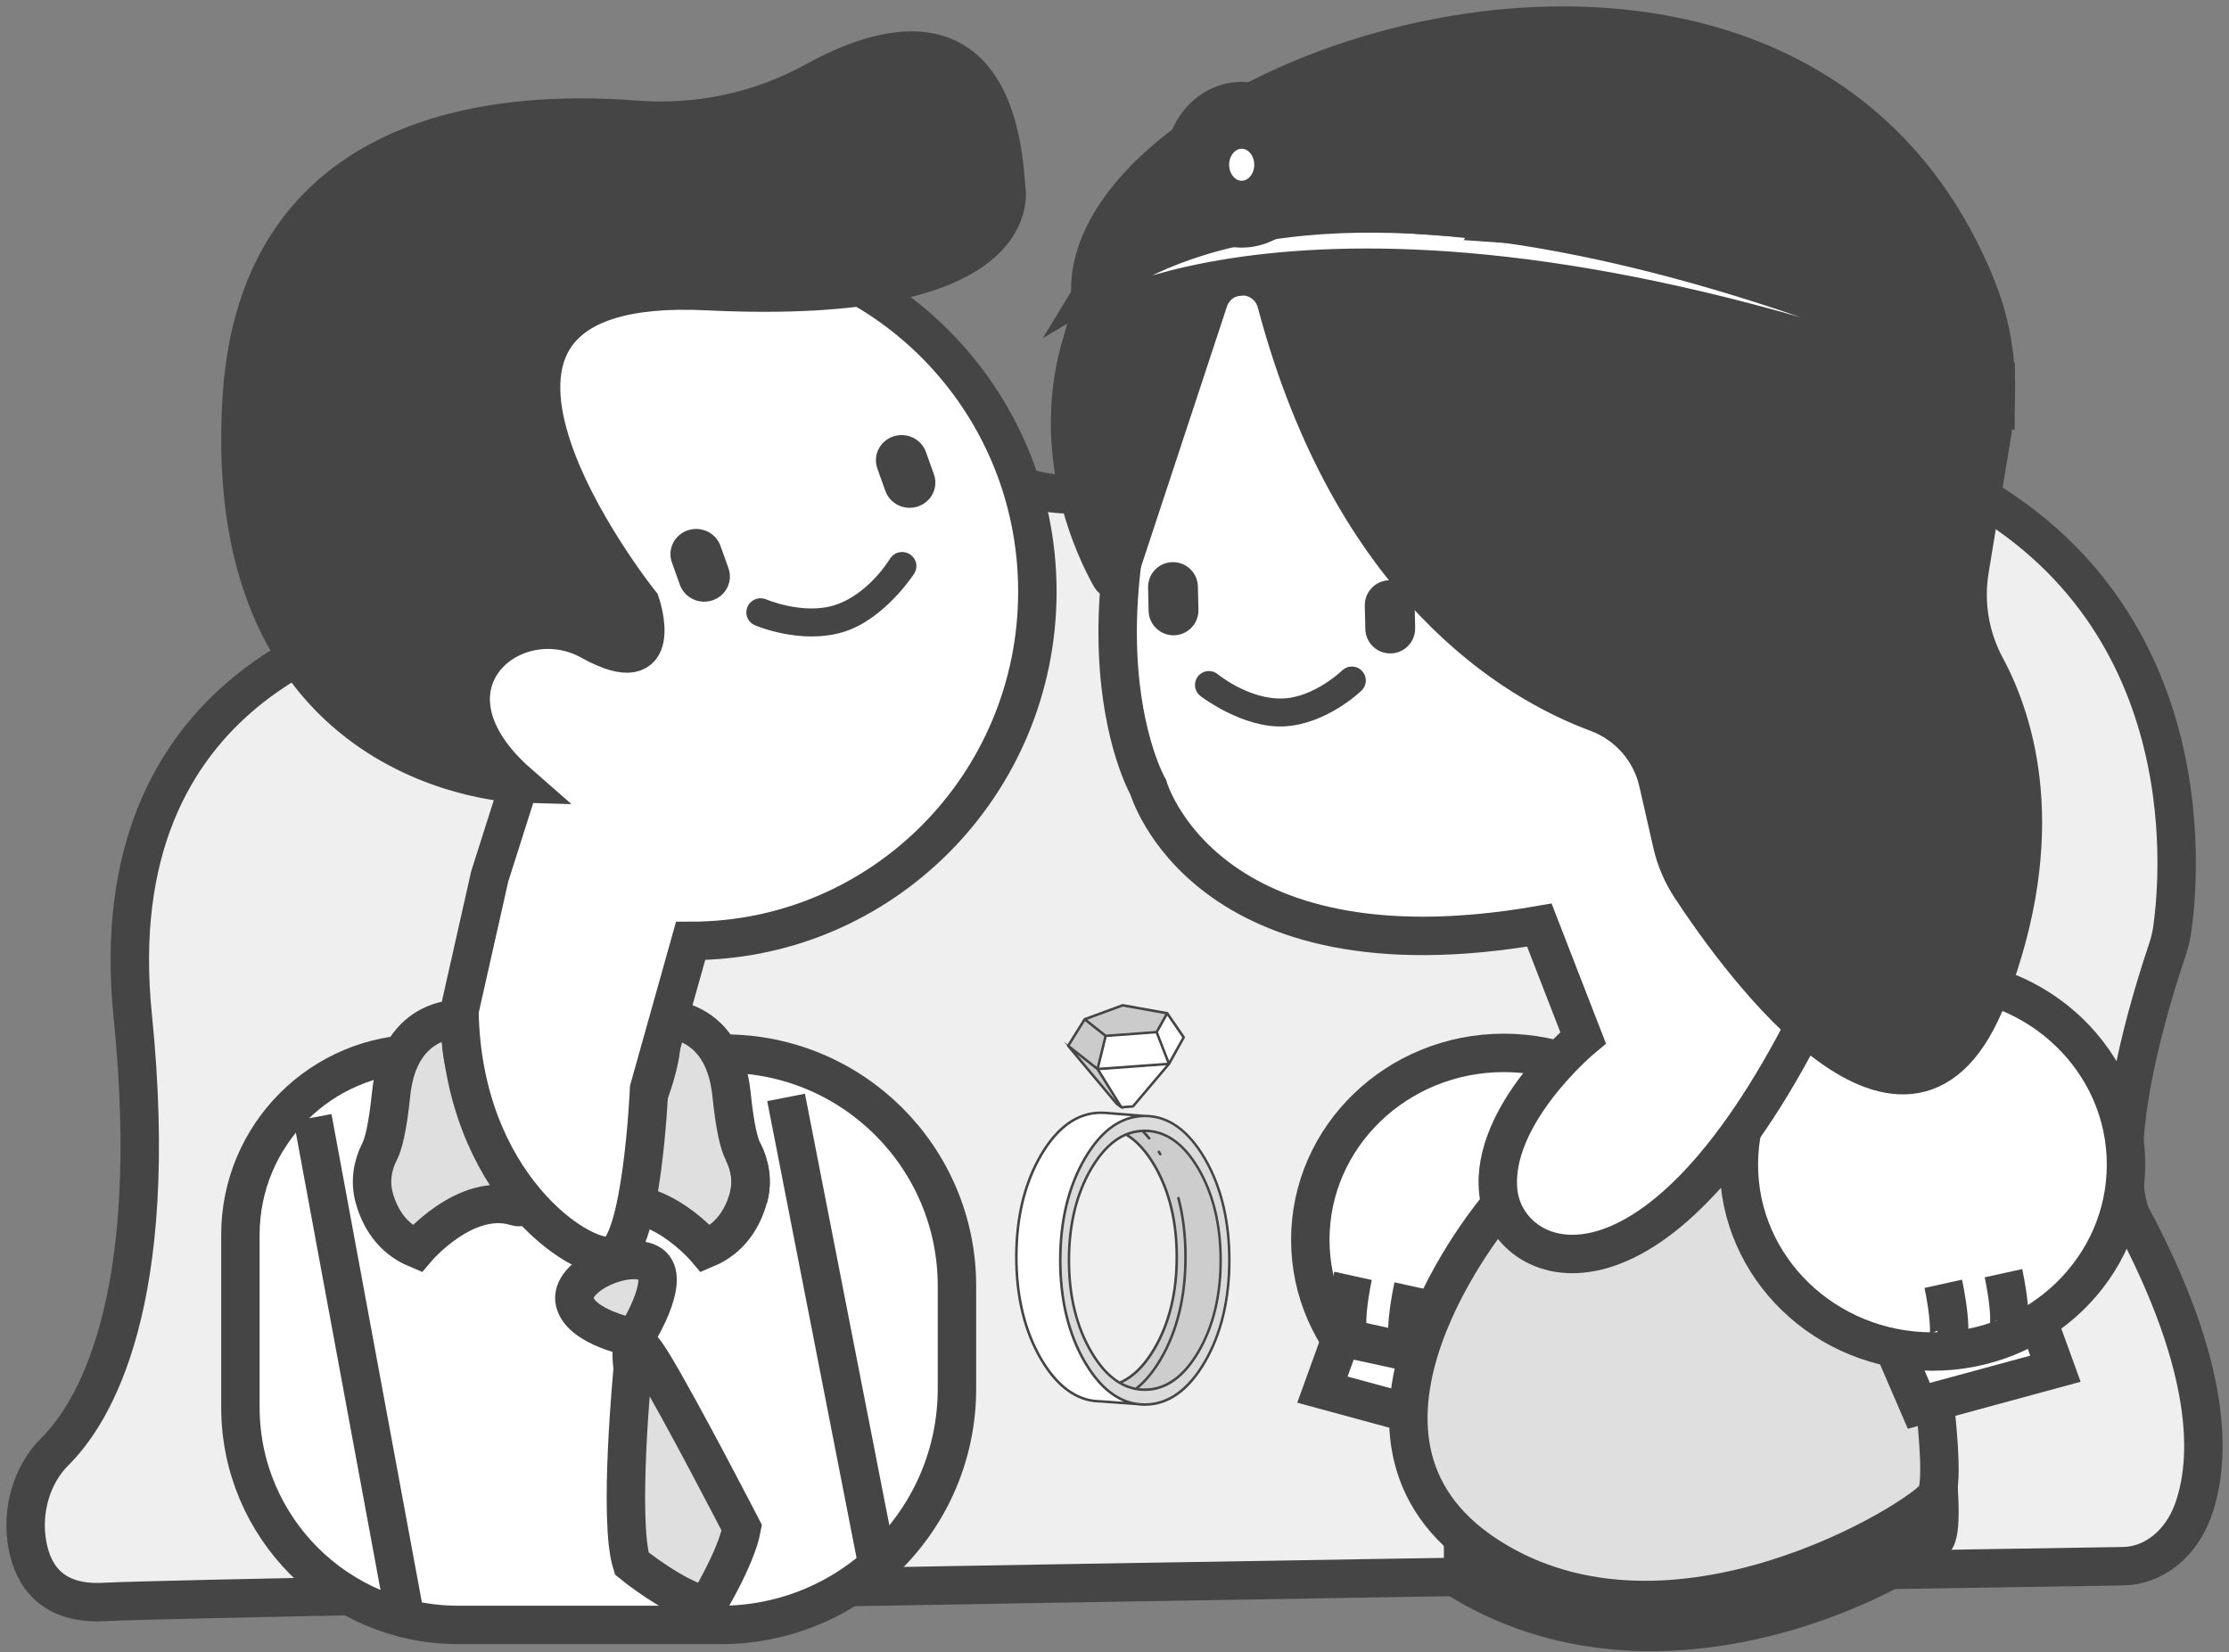 <svg width="174" height="129" viewBox="0 0 174 129" fill="none" xmlns="http://www.w3.org/2000/svg">
<rect x="0" y="0" width="174" height="129" fill="#808080" stroke="none"/>
<path d="M169.212 74.064C169.378 73.565 169.502 73.044 169.576 72.513C170.227 67.873 171.956 46.737 151.488 37.113C128.422 26.265 119.368 3.63 97.328 30.037C75.591 56.084 71.302 11.028 37.751 45.752C36.849 46.686 35.742 47.277 34.569 47.454C28.323 48.396 7.748 53.474 10.363 79.318C12.638 101.821 7.245 110.387 4.285 113.322C2.502 115.087 1.632 117.917 2.146 120.647C2.603 123.078 4.113 125.281 8.141 125.063C16.217 124.626 146.679 122.568 165.744 122.27C168.098 122.233 170.239 120.549 171.191 117.924C172.619 113.981 172.781 106.886 166.354 94.882C166.352 94.882 163.857 90.058 169.212 74.064Z" fill="#EFEFEF" stroke="#454545" stroke-width="3" stroke-miterlimit="10"/>
<path d="M114.211 120.024V123.506C130.666 133.282 150.07 121.789 151.106 120.132C152.14 118.475 150.072 105.953 150.072 105.953L114.211 120.024Z" fill="white" stroke="#454545" stroke-width="3" stroke-miterlimit="10"/>
<path d="M117.396 111.383C125.742 111.383 132.507 104.85 132.507 96.79C132.507 88.731 125.742 82.197 117.396 82.197C109.051 82.197 102.285 88.731 102.285 96.79C102.285 104.85 109.051 111.383 117.396 111.383Z" fill="white" stroke="#454545" stroke-width="3" stroke-miterlimit="10"/>
<path d="M115.857 106.828L113.891 111.383L103.23 108.485L104.71 104.399L115.857 106.828Z" fill="white" stroke="#454545" stroke-width="3" stroke-miterlimit="10"/>
<path d="M150.072 102.623C150.072 102.623 152.142 115.145 151.106 116.802C150.072 118.459 130.51 130.774 116.124 121.46C101.738 112.145 116.951 94.24 116.951 94.24C116.951 94.24 126.266 104.9 139.1 83.891L150.072 102.623Z" fill="#DFDFDF" stroke="#454545" stroke-width="3" stroke-miterlimit="10"/>
<path d="M147.824 105.195L149.79 109.75L160.451 106.852L158.969 102.766L147.824 105.195Z" fill="white" stroke="#454545" stroke-width="3" stroke-miterlimit="10"/>
<path d="M150.849 105.512C159.195 105.512 165.961 98.979 165.961 90.919C165.961 82.86 159.195 76.326 150.849 76.326C142.504 76.326 135.738 82.86 135.738 90.919C135.738 98.979 142.504 105.512 150.849 105.512Z" fill="white" stroke="#454545" stroke-width="3" stroke-miterlimit="10"/>
<path d="M151.695 100.224C151.695 100.224 152.736 104.951 151.695 105.305" stroke="#454545" stroke-width="3" stroke-miterlimit="10"/>
<path d="M156.395 99.395C156.395 99.395 157.435 104.123 156.395 104.477" stroke="#454545" stroke-width="3" stroke-miterlimit="10"/>
<path d="M95.635 20.262L99.466 19.537C108.262 50.794 129.79 54.831 129.79 54.831C131.55 75.427 141.176 79.464 141.176 79.464C128.86 103.89 117.579 99.025 116.957 93.022C116.334 87.019 123.58 81.016 123.58 81.016L120.164 72.219C93.978 76.772 89.632 61.456 89.632 61.456C89.632 61.456 81.354 47.171 95.635 20.262Z" fill="white" stroke="#454545" stroke-width="3" stroke-miterlimit="10"/>
<path d="M85.106 22.625C85.106 5.315 139.912 -13.441 154.32 22.499C155.749 26.062 156.143 29.956 155.521 33.744L153.753 44.5C153.326 47.093 153.774 49.753 155.019 52.066C157.299 56.304 160.099 64.971 155.209 77.655C149.106 93.487 135.814 75.111 131.977 69.265C131.293 68.221 130.8 67.065 130.523 65.847L129.433 61.062C128.864 58.564 127.066 56.534 124.665 55.643C118.301 53.28 105.553 45.876 99.635 23.618C99.215 22.04 97.53 21.166 96.001 21.74C95.221 22.034 94.615 22.663 94.355 23.454L87.241 45.014C87.16 45.257 86.831 45.291 86.706 45.068C85.522 42.975 81.743 35.277 84.541 26.427C84.918 25.233 85.108 23.985 85.108 22.733V22.625H85.106Z" fill="#454545" stroke="#454545" stroke-width="3" stroke-miterlimit="10"/>
<path d="M105.899 53.585C105.899 53.585 103.365 56.042 100.22 56.208C97.207 56.366 94.067 53.982 94.067 53.982C93.788 53.813 93.698 53.451 93.865 53.172C94.033 52.892 94.396 52.803 94.675 52.969C94.675 52.969 97.273 55.151 100.194 55.027C102.873 54.912 105.161 52.664 105.161 52.664C105.415 52.459 105.788 52.502 105.99 52.756C106.195 53.009 106.155 53.38 105.899 53.585Z" fill="#454545" stroke="#454545" stroke-miterlimit="10"/>
<path d="M108.556 50.512C107.758 50.529 107.097 49.896 107.08 49.098L107.039 47.277C107.022 46.479 107.656 45.818 108.453 45.801C109.251 45.784 109.912 46.417 109.929 47.215L109.97 49.036C109.987 49.834 109.353 50.495 108.556 50.512Z" fill="#454545" stroke="#454545" stroke-miterlimit="10"/>
<path d="M91.638 49.096C90.84 49.113 90.179 48.48 90.162 47.682L90.121 45.861C90.104 45.063 90.738 44.402 91.535 44.385C92.333 44.368 92.994 45.001 93.011 45.799L93.052 47.62C93.069 48.42 92.435 49.079 91.638 49.096Z" fill="#454545" stroke="#454545" stroke-miterlimit="10"/>
<path d="M110.318 100.431C110.318 100.431 109.277 105.159 110.318 105.513" stroke="#454545" stroke-width="3" stroke-miterlimit="10"/>
<path d="M105.619 99.603C105.619 99.603 104.578 104.331 105.619 104.685" stroke="#454545" stroke-width="3" stroke-miterlimit="10"/>
<path d="M102.539 21.008C102.539 21.008 111.764 21.697 117.863 42.34C118.333 43.931 119.13 45.402 120.207 46.664C123.203 50.177 129.821 56.76 138.325 58.197C138.325 58.197 130.949 60.319 127.287 57.287" stroke="#454545" stroke-width="3" stroke-miterlimit="10"/>
<path d="M155.784 29.266C155.784 29.266 108.113 6.196 85.344 22.48L84.875 25.122C85.886 24.572 106.053 12.685 155.776 31.419L155.784 29.266Z" fill="white" stroke="#454545" stroke-width="3" stroke-miterlimit="10"/>
<path d="M96.93 17.83C99.407 17.83 101.415 15.606 101.415 12.861C101.415 10.117 99.407 7.893 96.93 7.893C94.453 7.893 92.445 10.117 92.445 12.861C92.445 15.606 94.453 17.83 96.93 17.83Z" fill="white" stroke="#454545" stroke-width="3" stroke-miterlimit="10"/>
<path d="M96.929 15.611C98.299 15.611 99.409 14.38 99.409 12.862C99.409 11.344 98.299 10.113 96.929 10.113C95.56 10.113 94.449 11.344 94.449 12.862C94.449 14.38 95.56 15.611 96.929 15.611Z" fill="white" stroke="#454545" stroke-width="3" stroke-miterlimit="10"/>
<path d="M111.504 16.818C111.504 16.818 118.548 6.652 119.893 12.137L114.097 17.001L111.504 16.818Z" fill="white" stroke="#454545" stroke-width="3" stroke-miterlimit="10"/>
<path d="M85.809 22.036C85.809 22.036 91.771 12.229 92.865 16.688L88.154 20.642L85.809 22.036Z" fill="white" stroke="#454545" stroke-width="3" stroke-miterlimit="10"/>
<path d="M116.984 17.432C116.984 17.432 124.028 7.266 125.374 12.751L119.578 17.615L116.984 17.432Z" fill="white" stroke="#454545" stroke-width="3" stroke-miterlimit="10"/>
<path d="M56.262 126.855H35.762C26.377 126.855 18.766 119.246 18.766 109.859V96.4C18.766 88.587 25.099 82.253 32.913 82.253H56.563C66.581 82.253 74.702 90.374 74.702 100.392V108.415C74.7 118.6 66.445 126.855 56.262 126.855Z" fill="white" stroke="#454545" stroke-width="3" stroke-miterlimit="10"/>
<path d="M51.483 79.533C51.483 79.533 56.454 79.113 57.102 85.415C57.375 88.074 57.708 89.33 57.998 89.893C58.574 91.008 58.757 92.281 58.427 93.486C58.009 95.013 57.087 96.662 55.102 97.491C55.102 97.491 51.272 92.964 47.325 94.207C46.798 94.374 46.339 93.828 46.621 93.365C48.719 89.951 52.513 83.075 51.483 79.533Z" fill="#DFDFDF" stroke="#454545" stroke-width="3" stroke-miterlimit="10"/>
<path d="M36.15 79.533C36.15 79.533 31.179 79.113 30.531 85.415C30.258 88.074 29.925 89.33 29.635 89.893C29.06 91.008 28.876 92.281 29.207 93.486C29.625 95.013 30.546 96.662 32.531 97.491C32.531 97.491 36.361 92.964 40.309 94.207C40.835 94.374 41.294 93.828 41.012 93.365C38.912 89.951 35.12 83.075 36.15 79.533Z" fill="#DFDFDF" stroke="#454545" stroke-width="3" stroke-miterlimit="10"/>
<path d="M58 89.894C58.576 91.009 58.759 92.282 58.429 93.487L58 89.894Z" fill="white"/>
<path d="M58 89.894C58.576 91.009 58.759 92.282 58.429 93.487" stroke="#454545" stroke-width="3" stroke-miterlimit="10"/>
<path d="M40.488 61.166L30.32 54.527L38.172 27.431L53.91 18.916C68.86 18.916 80.979 31.125 80.979 46.185C80.979 61.245 68.86 73.454 53.91 73.454L50.669 85.005C50.669 85.005 50.13 97.504 47.752 98.029C45.374 98.554 36.08 92.463 35.865 78.915L38.23 68.414L40.535 61.166" fill="white"/>
<path d="M40.488 61.166L30.32 54.527L38.172 27.431L53.91 18.916C68.86 18.916 80.979 31.125 80.979 46.185C80.979 61.245 68.86 73.454 53.91 73.454L50.669 85.005C50.669 85.005 50.13 97.504 47.752 98.029C45.374 98.554 36.08 92.463 35.865 78.915L38.23 68.414L40.535 61.166" stroke="#454545" stroke-width="3" stroke-miterlimit="10"/>
<path d="M63.625 6.338C69.519 3.08 77.706 1.103 78.527 14.536C78.527 14.536 80.905 23.987 55.186 22.727C29.468 21.466 50 47.093 50 47.093C50 47.093 52.16 53.395 46.11 50.034C40.06 46.673 31.846 53.604 40.491 61.166C40.491 61.166 16.935 60.537 18.88 30.918C20.242 10.172 38.676 8.492 49.597 9.347C54.476 9.731 59.368 8.69 63.625 6.338Z" fill="#454545" stroke="#454545" stroke-width="3" stroke-miterlimit="10"/>
<path d="M59.179 48.373C59.179 48.373 62.553 49.815 65.692 48.859C68.699 47.944 70.904 44.566 70.904 44.566C71.117 44.308 71.073 43.931 70.806 43.724C70.539 43.517 70.151 43.56 69.94 43.818C69.94 43.818 68.191 46.812 65.289 47.725C62.626 48.563 59.569 47.234 59.569 47.234C59.245 47.13 58.898 47.3 58.791 47.616C58.68 47.931 58.855 48.27 59.179 48.373Z" fill="#454545" stroke="#454545" stroke-miterlimit="10"/>
<path d="M55.464 46.392C56.251 46.125 56.667 45.291 56.394 44.526L55.769 42.779C55.496 42.014 54.636 41.611 53.849 41.875C53.063 42.142 52.647 42.975 52.92 43.741L53.545 45.488C53.818 46.251 54.677 46.656 55.464 46.392Z" fill="#454545" stroke="#454545" stroke-miterlimit="10"/>
<path d="M71.503 39.063C72.29 38.796 72.706 37.962 72.433 37.197L71.808 35.45C71.535 34.685 70.675 34.282 69.889 34.546C69.102 34.812 68.686 35.646 68.959 36.412L69.584 38.158C69.857 38.924 70.716 39.329 71.503 39.063Z" fill="#454545" stroke="#454545" stroke-miterlimit="10"/>
<path d="M24.402 87.247L31.474 125.454" stroke="#454545" stroke-width="3" stroke-miterlimit="10"/>
<path d="M61.363 85.673L68.435 121.836" stroke="#454545" stroke-width="3" stroke-miterlimit="10"/>
<path d="M49.395 106.822C49.395 106.822 48.244 118.715 49.316 122.059C49.316 122.059 52.571 124.739 55.172 125.383C55.172 125.383 57.469 121.643 57.906 119.274C57.906 119.274 53.033 109.835 50.905 106.363C48.779 102.891 49.395 106.822 49.395 106.822Z" fill="#DFDFDF" stroke="#454545" stroke-width="3" stroke-miterlimit="10"/>
<path d="M49.539 104.438C49.539 104.438 45.367 103.676 44.871 101.65C44.374 99.624 48.803 97.684 50.648 98.601C52.495 99.516 50.076 103.683 49.539 104.438Z" fill="#DFDFDF" stroke="#454545" stroke-width="3" stroke-miterlimit="10"/>
<path d="M89.366 87.121C89.351 87.121 89.336 87.121 89.321 87.121C89.103 87.123 88.89 87.14 88.681 87.174C88.43 87.215 88.18 87.279 87.939 87.364C87.487 87.524 87.054 87.767 86.638 88.087C85.937 88.633 85.288 89.409 84.698 90.42C83.41 92.621 82.766 95.276 82.766 98.385C82.766 101.494 83.41 104.149 84.698 106.35C85.143 107.109 85.619 107.736 86.124 108.233C86.306 108.408 86.489 108.566 86.677 108.707C86.901 108.879 87.129 109.029 87.361 109.152C87.553 109.253 87.749 109.338 87.948 109.406C88.204 109.498 88.464 109.564 88.73 109.602C88.939 109.634 89.15 109.651 89.366 109.651C91.187 109.651 92.744 108.551 94.036 106.35C95.324 104.149 95.968 101.494 95.968 98.385C95.968 95.276 95.324 92.621 94.036 90.42C93.3 89.166 92.479 88.27 91.571 87.731C90.886 87.326 90.151 87.121 89.366 87.121ZM87.905 88.569C88.312 88.401 88.735 88.307 89.176 88.285C89.24 88.281 89.304 88.281 89.366 88.281C91.001 88.281 92.396 89.266 93.552 91.239C94.71 93.214 95.288 95.598 95.288 98.387C95.288 101.177 94.71 103.559 93.552 105.531C92.398 107.506 91.004 108.493 89.366 108.493C89.127 108.493 88.892 108.472 88.662 108.429C88.419 108.385 88.18 108.314 87.948 108.218C87.76 108.146 87.577 108.056 87.395 107.95C87.15 107.802 86.909 107.628 86.677 107.421C86.139 106.947 85.64 106.316 85.18 105.529C84.022 103.557 83.444 101.177 83.444 98.385C83.444 95.596 84.022 93.212 85.18 91.237C85.975 89.881 86.884 88.991 87.905 88.569Z" fill="#DBDBDB"/>
<path d="M89.364 109.7C89.147 109.7 88.931 109.683 88.72 109.651C88.454 109.613 88.187 109.547 87.929 109.453C87.731 109.385 87.53 109.297 87.336 109.197C87.102 109.073 86.869 108.922 86.645 108.747C86.457 108.606 86.27 108.444 86.088 108.27C85.581 107.773 85.097 107.135 84.653 106.376C83.367 104.177 82.715 101.49 82.715 98.387C82.715 95.284 83.367 92.595 84.653 90.399C85.246 89.39 85.903 88.599 86.607 88.053C87.025 87.731 87.466 87.484 87.92 87.322C88.166 87.234 88.417 87.17 88.673 87.13C88.884 87.096 89.102 87.079 89.322 87.074H89.366C90.155 87.074 90.906 87.281 91.597 87.693C92.507 88.234 93.341 89.145 94.079 90.399C95.365 92.597 96.018 95.284 96.018 98.387C96.018 101.49 95.365 104.179 94.079 106.376C92.783 108.581 91.196 109.7 89.364 109.7ZM89.319 87.17C89.106 87.172 88.893 87.189 88.686 87.224C88.436 87.264 88.191 87.328 87.952 87.411C87.509 87.569 87.076 87.81 86.664 88.128C85.971 88.667 85.321 89.448 84.737 90.446C83.459 92.627 82.813 95.299 82.813 98.385C82.813 101.471 83.461 104.143 84.737 106.325C85.178 107.075 85.656 107.707 86.157 108.197C86.336 108.37 86.519 108.528 86.705 108.666C86.927 108.837 87.153 108.986 87.383 109.108C87.573 109.208 87.767 109.291 87.963 109.359C88.215 109.451 88.475 109.515 88.737 109.553C88.942 109.585 89.155 109.602 89.366 109.602C91.162 109.602 92.719 108.5 93.994 106.327C95.271 104.145 95.917 101.473 95.917 98.387C95.917 95.302 95.269 92.629 93.994 90.448C93.267 89.207 92.444 88.309 91.548 87.776C90.874 87.375 90.14 87.172 89.368 87.172H89.319V87.17ZM89.364 108.542C89.123 108.542 88.884 108.521 88.652 108.479C88.407 108.434 88.163 108.361 87.929 108.265C87.741 108.191 87.551 108.101 87.37 107.992C87.123 107.845 86.878 107.666 86.643 107.459C86.103 106.984 85.598 106.344 85.137 105.555C83.982 103.584 83.395 101.172 83.395 98.387C83.395 95.602 83.982 93.188 85.137 91.213C85.933 89.853 86.858 88.949 87.884 88.524C88.294 88.354 88.727 88.258 89.172 88.237C89.236 88.232 89.302 88.232 89.364 88.232C91.01 88.232 92.433 89.234 93.591 91.213C94.747 93.188 95.333 95.6 95.333 98.387C95.333 101.172 94.747 103.584 93.591 105.555C92.435 107.536 91.013 108.542 89.364 108.542ZM89.364 88.33C89.302 88.33 89.238 88.332 89.176 88.335C88.743 88.356 88.321 88.45 87.922 88.614C86.916 89.03 86.007 89.921 85.223 91.263C84.075 93.22 83.493 95.617 83.493 98.385C83.493 101.153 84.075 103.548 85.223 105.504C85.679 106.284 86.178 106.915 86.709 107.385C86.939 107.587 87.178 107.764 87.421 107.907C87.598 108.011 87.782 108.101 87.967 108.171C88.198 108.265 88.434 108.336 88.673 108.378C88.899 108.421 89.134 108.44 89.368 108.44C90.978 108.44 92.373 107.451 93.512 105.501C94.659 103.546 95.241 101.151 95.241 98.383C95.241 95.615 94.659 93.218 93.512 91.26C92.369 89.316 90.974 88.33 89.364 88.33Z" fill="#454545"/>
<g opacity="0.977">
<g opacity="0.977">
<path opacity="0.977" d="M89.173 88.285C88.732 88.306 88.309 88.4 87.902 88.568C88.721 89.05 89.461 89.856 90.122 90.985C91.28 92.959 91.858 95.344 91.858 98.133C91.858 100.922 91.28 103.304 90.122 105.277C89.472 106.388 88.747 107.183 87.947 107.667C87.768 107.778 87.582 107.874 87.394 107.951C87.576 108.058 87.759 108.147 87.947 108.22C88.179 108.316 88.418 108.384 88.661 108.431C89.367 107.885 90.015 107.107 90.606 106.098C91.894 103.897 92.538 101.242 92.538 98.133C92.538 96.469 92.355 94.936 91.986 93.533C92.355 94.936 92.538 96.472 92.538 98.133C92.538 101.242 91.894 103.897 90.606 106.098C90.013 107.107 89.365 107.885 88.661 108.431C88.892 108.474 89.126 108.495 89.365 108.495C91.001 108.495 92.395 107.507 93.551 105.533C94.709 103.56 95.287 101.18 95.287 98.389C95.287 95.599 94.709 93.215 93.551 91.24C92.397 89.268 91.003 88.283 89.365 88.283C89.301 88.281 89.237 88.281 89.173 88.285C89.359 88.464 89.538 88.658 89.71 88.871C89.536 88.658 89.356 88.464 89.173 88.285ZM90.453 89.918C90.493 89.982 90.531 90.048 90.57 90.115C90.534 90.046 90.493 89.982 90.453 89.918Z" fill="#CCCBCB"/>
</g>
</g>
<path d="M89.364 108.543C89.132 108.543 88.9 108.521 88.673 108.483L88.652 108.479L88.546 108.46L88.548 108.457C88.339 108.413 88.132 108.349 87.929 108.265C87.742 108.191 87.552 108.101 87.371 107.993L87.285 107.943L87.377 107.905C87.562 107.828 87.746 107.734 87.923 107.626C88.712 107.148 89.439 106.35 90.083 105.252C91.23 103.297 91.812 100.902 91.812 98.134C91.812 95.366 91.23 92.969 90.083 91.011C89.428 89.896 88.688 89.09 87.88 88.614L87.795 88.565L87.884 88.527C88.26 88.371 88.656 88.277 89.062 88.245L89.059 88.243L89.143 88.239C89.153 88.239 89.162 88.239 89.172 88.237C89.236 88.232 89.302 88.232 89.364 88.232C91.011 88.232 92.433 89.235 93.591 91.214C94.747 93.188 95.333 95.6 95.333 98.388C95.333 101.173 94.747 103.585 93.591 105.555C92.435 107.536 91.013 108.543 89.364 108.543ZM88.778 108.4C88.97 108.43 89.168 108.445 89.364 108.445C90.974 108.445 92.369 107.455 93.508 105.506C94.655 103.55 95.237 101.156 95.237 98.388C95.237 95.62 94.655 93.223 93.508 91.265C92.369 89.318 90.974 88.331 89.364 88.331C89.339 88.331 89.313 88.331 89.29 88.331C89.448 88.488 89.601 88.659 89.75 88.842L89.676 88.904C89.509 88.699 89.335 88.51 89.157 88.337C88.765 88.358 88.381 88.439 88.014 88.58C88.803 89.07 89.526 89.87 90.166 90.962C91.322 92.935 91.909 95.349 91.909 98.136C91.909 100.921 91.322 103.333 90.166 105.303C89.516 106.414 88.778 107.225 87.974 107.711C87.823 107.805 87.665 107.888 87.505 107.958C87.656 108.042 87.81 108.114 87.965 108.176C88.187 108.268 88.418 108.336 88.648 108.379C89.339 107.839 89.983 107.065 90.565 106.073C91.842 103.892 92.489 101.22 92.489 98.134C92.489 96.483 92.303 94.939 91.938 93.545L92.032 93.519C92.399 94.92 92.587 96.473 92.587 98.132C92.587 101.235 91.934 103.924 90.648 106.12C90.081 107.09 89.452 107.856 88.778 108.4ZM90.529 90.139C90.493 90.073 90.452 90.009 90.414 89.945L90.497 89.891C90.537 89.956 90.578 90.022 90.616 90.09L90.529 90.139Z" fill="#454545"/>
<path d="M86.388 86.886C86.373 86.886 86.358 86.884 86.344 86.882C86.209 86.871 86.075 86.867 85.938 86.867C84.117 86.867 82.56 87.968 81.268 90.168C79.98 92.369 79.336 95.024 79.336 98.133C79.336 101.243 79.98 103.898 81.268 106.098C82.415 108.054 83.774 109.142 85.341 109.359C85.348 109.359 85.354 109.359 85.36 109.359C85.529 109.383 85.697 109.395 85.868 109.397L88.728 109.602C88.461 109.564 88.201 109.5 87.945 109.406C87.747 109.338 87.55 109.252 87.359 109.152C87.126 109.029 86.898 108.879 86.674 108.707C86.486 108.566 86.303 108.408 86.122 108.233C85.614 107.736 85.139 107.109 84.695 106.35C83.407 104.149 82.763 101.494 82.763 98.385C82.763 95.276 83.407 92.621 84.695 90.42C85.288 89.411 85.934 88.633 86.636 88.087C87.052 87.765 87.484 87.524 87.936 87.364C88.18 87.277 88.427 87.215 88.679 87.174C88.888 87.14 89.101 87.123 89.318 87.121L86.388 86.886Z" fill="white"/>
<path d="M88.725 109.651L85.866 109.446C85.697 109.444 85.527 109.431 85.36 109.408C85.352 109.408 85.343 109.408 85.337 109.408C83.759 109.188 82.377 108.084 81.228 106.124C79.942 103.925 79.289 101.238 79.289 98.135C79.289 95.032 79.942 92.343 81.228 90.147C82.522 87.942 84.106 86.822 85.938 86.822C86.075 86.822 86.211 86.826 86.348 86.837C86.367 86.841 86.376 86.841 86.388 86.841H86.393L89.327 87.076L89.323 87.174C89.107 87.176 88.896 87.193 88.689 87.227C88.44 87.268 88.195 87.332 87.956 87.415C87.512 87.573 87.079 87.814 86.668 88.132C85.975 88.671 85.324 89.452 84.74 90.45C83.462 92.631 82.816 95.303 82.816 98.389C82.816 101.475 83.465 104.147 84.74 106.329C85.181 107.079 85.659 107.71 86.16 108.201C86.339 108.374 86.523 108.532 86.708 108.67C86.93 108.841 87.156 108.99 87.386 109.112C87.576 109.212 87.77 109.295 87.966 109.363C88.218 109.455 88.478 109.519 88.74 109.557L88.725 109.651ZM85.354 109.308H85.367C85.531 109.331 85.702 109.344 85.87 109.346L88.092 109.506C88.037 109.489 87.983 109.47 87.93 109.451C87.732 109.382 87.531 109.295 87.337 109.195C87.103 109.071 86.87 108.92 86.646 108.745C86.459 108.604 86.271 108.442 86.09 108.267C85.582 107.77 85.098 107.133 84.654 106.373C83.369 104.175 82.716 101.488 82.716 98.385C82.716 95.282 83.369 92.593 84.654 90.396C85.247 89.388 85.904 88.597 86.608 88.051C87.026 87.729 87.467 87.481 87.922 87.319C88.167 87.232 88.418 87.168 88.674 87.127C88.685 87.125 88.698 87.123 88.711 87.121L86.388 86.935C86.367 86.937 86.352 86.933 86.335 86.929C86.209 86.92 86.075 86.916 85.941 86.916C84.145 86.916 82.588 88.019 81.313 90.192C80.035 92.373 79.389 95.045 79.389 98.131C79.389 101.217 80.038 103.889 81.313 106.071C82.447 108.003 83.806 109.092 85.35 109.308H85.354Z" fill="#454545"/>
<path d="M89.366 109.75C89.148 109.75 88.931 109.735 88.722 109.703L85.864 109.496C85.694 109.494 85.519 109.481 85.348 109.46L85.329 109.457C83.736 109.236 82.341 108.122 81.183 106.148C79.893 103.943 79.238 101.247 79.238 98.134C79.238 95.02 79.893 92.325 81.183 90.12C82.486 87.897 84.086 86.772 85.937 86.772C86.075 86.772 86.214 86.778 86.35 86.788C86.367 86.791 86.382 86.793 86.395 86.793L89.325 87.025H89.362C90.159 87.025 90.918 87.236 91.615 87.65C92.532 88.196 93.375 89.113 94.115 90.373C95.405 92.578 96.06 95.274 96.06 98.387C96.06 101.501 95.405 104.196 94.115 106.402C92.816 108.624 91.217 109.75 89.366 109.75ZM88.747 109.509C88.948 109.538 89.157 109.553 89.366 109.553C91.142 109.553 92.684 108.459 93.951 106.301C95.224 104.126 95.868 101.463 95.868 98.385C95.868 95.308 95.222 92.644 93.951 90.469C93.228 89.237 92.411 88.343 91.522 87.814C90.854 87.418 90.129 87.217 89.366 87.217H89.323C89.112 87.219 88.901 87.236 88.698 87.27C88.453 87.311 88.21 87.373 87.975 87.456C87.534 87.614 87.105 87.85 86.702 88.164C86.011 88.699 85.365 89.475 84.783 90.469C83.51 92.644 82.866 95.308 82.866 98.385C82.866 101.463 83.512 104.126 84.783 106.301C85.222 107.048 85.698 107.675 86.197 108.163C86.372 108.336 86.555 108.494 86.738 108.632C86.956 108.798 87.182 108.946 87.412 109.065C87.598 109.163 87.79 109.248 87.984 109.317C88.229 109.406 88.487 109.47 88.747 109.509ZM85.939 86.966C84.162 86.966 82.621 88.059 81.354 90.218C80.081 92.393 79.437 95.056 79.437 98.134C79.437 101.211 80.083 103.874 81.354 106.05C82.48 107.969 83.825 109.05 85.356 109.263L85.376 109.266C85.538 109.287 85.706 109.3 85.875 109.302L87.739 109.436C87.596 109.379 87.455 109.312 87.319 109.24C87.08 109.114 86.845 108.963 86.617 108.788C86.427 108.645 86.239 108.481 86.058 108.304C85.546 107.805 85.06 107.163 84.612 106.402C83.322 104.196 82.667 101.501 82.667 98.387C82.667 95.274 83.322 92.578 84.612 90.373C85.207 89.358 85.871 88.565 86.581 88.013C87.001 87.686 87.449 87.439 87.909 87.275C88.054 87.224 88.201 87.179 88.351 87.142L86.382 86.987C86.365 86.985 86.35 86.983 86.333 86.981C86.205 86.972 86.071 86.966 85.939 86.966ZM89.366 108.592C89.123 108.592 88.879 108.57 88.647 108.526C88.397 108.479 88.15 108.408 87.913 108.312C87.724 108.235 87.534 108.144 87.35 108.035C87.35 108.035 87.348 108.035 87.348 108.033C87.097 107.884 86.849 107.702 86.613 107.496C86.071 107.018 85.559 106.372 85.096 105.578C83.936 103.601 83.348 101.181 83.348 98.385C83.348 95.59 83.936 93.169 85.096 91.188C85.898 89.819 86.83 88.906 87.867 88.478C88.282 88.305 88.722 88.207 89.172 88.188C89.236 88.183 89.3 88.183 89.364 88.183C91.029 88.183 92.466 89.194 93.633 91.19C94.793 93.171 95.382 95.594 95.382 98.387C95.382 101.181 94.793 103.601 93.633 105.58C92.469 107.577 91.031 108.592 89.366 108.592ZM88.899 108.366C89.052 108.385 89.21 108.393 89.368 108.393C90.959 108.393 92.338 107.412 93.469 105.478C94.612 103.531 95.192 101.143 95.192 98.385C95.192 95.626 94.612 93.237 93.469 91.286C92.349 89.371 90.982 88.394 89.408 88.377C89.538 88.514 89.666 88.657 89.79 88.808C89.824 88.851 89.818 88.91 89.777 88.947C89.735 88.981 89.675 88.974 89.639 88.934C89.477 88.738 89.31 88.552 89.142 88.386C88.792 88.407 88.451 88.475 88.125 88.591C88.888 89.087 89.588 89.876 90.21 90.936C91.37 92.918 91.959 95.34 91.959 98.134C91.959 100.929 91.37 103.348 90.21 105.327C89.555 106.446 88.811 107.263 88.001 107.754C87.875 107.83 87.747 107.899 87.619 107.96C87.741 108.024 87.864 108.082 87.988 108.131C88.201 108.216 88.421 108.282 88.643 108.325C89.321 107.79 89.954 107.024 90.528 106.048C91.801 103.872 92.445 101.209 92.445 98.132C92.445 96.485 92.26 94.945 91.895 93.557C91.882 93.506 91.912 93.451 91.965 93.438C92.016 93.425 92.072 93.455 92.085 93.508C92.454 94.911 92.641 96.468 92.641 98.132C92.641 101.245 91.987 103.941 90.696 106.146C90.146 107.078 89.543 107.824 88.899 108.366ZM87.896 88.678C86.918 89.098 86.033 89.977 85.265 91.288C84.122 93.24 83.542 95.628 83.542 98.387C83.542 101.147 84.122 103.533 85.265 105.48C85.717 106.256 86.214 106.883 86.741 107.348C86.954 107.538 87.178 107.702 87.404 107.841C87.57 107.768 87.734 107.683 87.894 107.585C88.677 107.11 89.398 106.316 90.037 105.226C91.18 103.279 91.761 100.893 91.761 98.134C91.761 95.374 91.18 92.986 90.037 91.034C89.4 89.945 88.679 89.153 87.896 88.678ZM90.577 90.211C90.543 90.211 90.511 90.194 90.494 90.164C90.455 90.098 90.415 90.034 90.376 89.97C90.349 89.923 90.364 89.864 90.409 89.836C90.455 89.808 90.515 89.823 90.543 89.868C90.581 89.932 90.622 89.998 90.66 90.064C90.688 90.111 90.673 90.171 90.626 90.198C90.611 90.207 90.594 90.211 90.577 90.211Z" fill="#454545"/>
<path d="M85.682 83.461L83.383 81.646L87.157 86.15L87.535 86.444L85.682 83.461ZM86.311 80.87L84.673 79.573L83.383 81.646L85.682 83.461L86.311 80.87ZM90.292 80.575L91.113 79.104L87.641 78.483L84.673 79.573L86.311 80.87L90.292 80.575Z" fill="#CCCBCB"/>
<path d="M87.722 86.648L87.123 86.179L83.352 81.68L83.322 81.656L83.327 81.65L83.043 81.313L83.374 81.573L84.612 79.583L84.578 79.555L84.644 79.532L84.664 79.5L84.685 79.517L87.639 78.432L87.651 78.434L91.189 79.067L90.321 80.622L90.296 80.624L86.35 80.914L85.732 83.452L87.722 86.648ZM87.193 86.113L87.349 86.235L85.645 83.492L83.728 81.978L87.193 86.113ZM83.448 81.635L85.651 83.375L86.257 80.888L84.687 79.645L83.448 81.635ZM84.775 79.588L86.329 80.818L90.264 80.528L91.038 79.14L87.647 78.534L84.775 79.588Z" fill="#454545"/>
<path d="M87.535 86.442L88.444 86.373L91.254 83.053L85.68 83.458L87.535 86.442ZM91.256 83.053L90.292 80.575L86.313 80.869L85.682 83.46L91.256 83.053ZM91.115 79.103L90.294 80.575L91.258 83.053L92.408 80.984L91.115 79.103Z" fill="white"/>
<path d="M87.507 86.493L85.653 83.51L85.615 83.512L85.626 83.467L85.594 83.416L85.638 83.412L86.27 80.82L86.306 80.818L90.26 80.526L91.106 79.008L92.458 80.98L91.339 82.996L91.364 82.993L91.309 83.06L91.322 83.094L91.281 83.096L91.243 83.164L91.234 83.143L88.462 86.416L87.507 86.493ZM85.764 83.503L87.56 86.393L88.419 86.329L91.143 83.113L85.764 83.503ZM86.351 80.914L85.745 83.405L91.185 83.008L90.26 80.624L86.351 80.914ZM90.345 80.579L91.262 82.94L92.345 80.989L91.117 79.195L90.345 80.579Z" fill="#454545"/>
<path d="M87.533 86.54C87.527 86.54 87.52 86.54 87.514 86.538C87.512 86.538 87.512 86.538 87.51 86.536C87.497 86.531 87.484 86.525 87.471 86.516L87.096 86.224C87.09 86.22 87.085 86.216 87.081 86.209L83.309 81.707C83.304 81.703 83.3 81.697 83.298 81.693C83.289 81.678 83.285 81.663 83.285 81.646C83.285 81.635 83.287 81.622 83.289 81.612C83.292 81.603 83.296 81.597 83.3 81.59L84.59 79.519L84.592 79.517C84.605 79.498 84.622 79.485 84.641 79.479L87.608 78.389C87.625 78.383 87.642 78.381 87.659 78.385L91.129 79.006C91.139 79.008 91.15 79.012 91.161 79.016C91.175 79.025 91.186 79.035 91.195 79.048L92.485 80.929C92.506 80.959 92.508 80.999 92.489 81.031L91.342 83.098C91.34 83.102 91.335 83.106 91.333 83.111C91.331 83.113 91.331 83.113 91.329 83.115L88.518 86.435C88.501 86.455 88.478 86.467 88.45 86.469L87.542 86.538C87.537 86.54 87.535 86.54 87.533 86.54ZM85.849 83.546L87.584 86.341L88.395 86.28L91.028 83.168L85.849 83.546ZM84.068 82.311L87.096 85.924L85.605 83.525L84.068 82.311ZM86.388 80.961L85.806 83.352L91.114 82.966L90.224 80.677L86.388 80.961ZM83.511 81.624L85.62 83.29L86.2 80.908L84.697 79.718L83.511 81.624ZM90.397 80.584L91.267 82.825L92.287 80.991L91.12 79.289L90.397 80.584ZM84.87 79.605L86.341 80.769L90.231 80.484L90.96 79.178L87.65 78.585L84.87 79.605Z" fill="#454545"/>
</svg>
